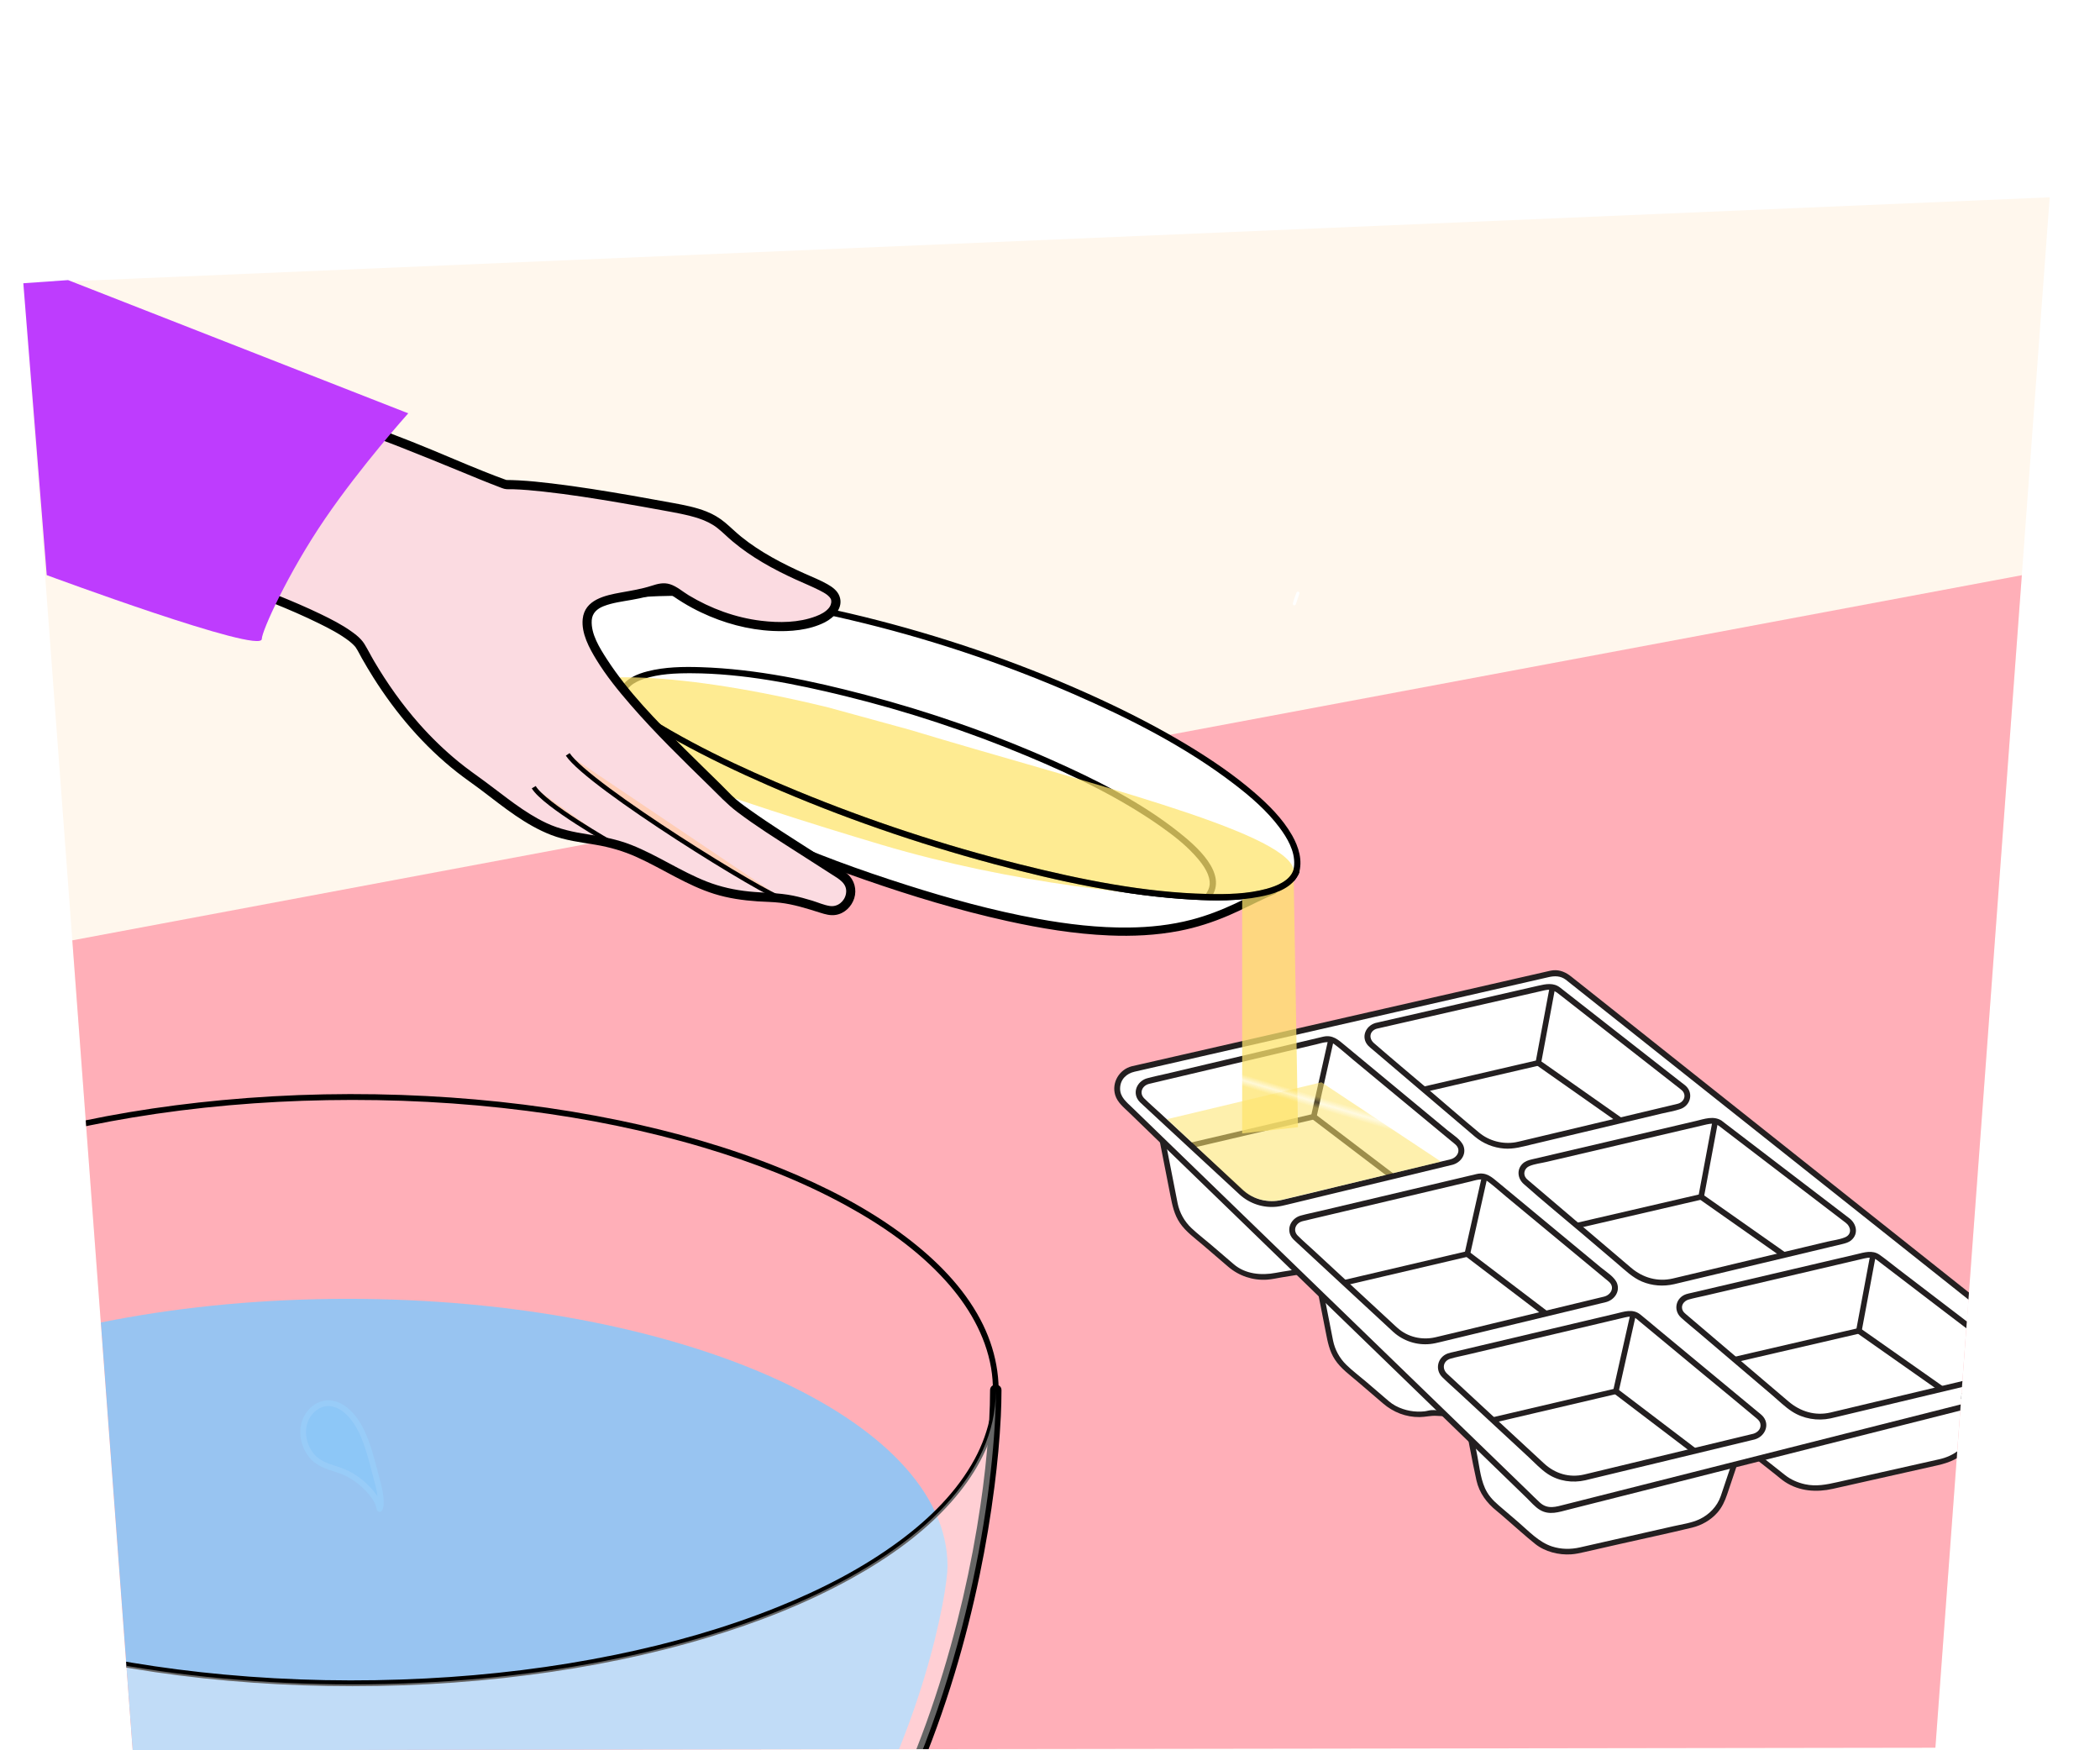 <?xml version="1.0" encoding="UTF-8"?>
<svg id="Basis" xmlns="http://www.w3.org/2000/svg" xmlns:xlink="http://www.w3.org/1999/xlink" viewBox="0 0 720 600">
  <defs>
    <style>
      .cls-1 {
        fill: none;
      }

      .cls-2 {
        fill: #be3cfe;
      }

      .cls-3 {
        fill: #fde46d;
      }

      .cls-4 {
        fill: #fbdbe1;
      }

      .cls-5 {
        fill: #231f20;
      }

      .cls-6 {
        fill: url(#Nieuwe_patroonstaal_5);
        opacity: .75;
      }

      .cls-7 {
        fill: #98c4f2;
        stroke-width: 1.05px;
      }

      .cls-7, .cls-8 {
        stroke: #fff;
        stroke-linecap: round;
        stroke-linejoin: round;
      }

      .cls-9 {
        fill: #fff7ed;
      }

      .cls-10 {
        fill: #ffceb6;
        stroke: #000;
        stroke-miterlimit: 10;
        stroke-width: 1.57px;
      }

      .cls-11 {
        fill: #fff;
      }

      .cls-12, .cls-8 {
        fill: #8dc7f7;
      }

      .cls-13 {
        opacity: .9;
      }

      .cls-14 {
        opacity: .4;
      }

      .cls-8 {
        stroke-width: 1.96px;
      }

      .cls-15 {
        clip-path: url(#clippath);
      }

      .cls-16 {
        fill: #ffafb8;
      }
    </style>
    <clipPath id="clippath">
      <path id="Path_2271-2" data-name="Path 2271" class="cls-9" d="M8,97.1l37.49,502.9,618.07-.88,39.19-531.48L8,97.1Z"/>
    </clipPath>
    <pattern id="Nieuwe_patroonstaal_5" data-name="Nieuwe patroonstaal 5" x="0" y="0" width="187.62" height="187.62" patternTransform="translate(5026.52 13715.8) rotate(16.55) scale(1.88 1.97)" patternUnits="userSpaceOnUse" viewBox="0 0 187.62 187.62">
      <g>
        <rect class="cls-1" x="0" y="0" width="187.62" height="187.62"/>
        <rect class="cls-3" x="0" y="0" width="187.62" height="187.62"/>
      </g>
    </pattern>
  </defs>
  <g>
    <path id="Path_2271" data-name="Path 2271" class="cls-9" d="M8,97.1l37.49,502.9,618.07-.88,39.19-531.48L8,97.1Z"/>
    <g class="cls-15">
      <polygon class="cls-16" points="776.13 647.96 -22.02 647.96 -22.02 331.12 776.13 181.65 776.13 647.96"/>
      <g>
        <path class="cls-8" d="M130.14,517.27c.98-1.38.07-6.28-.4-8.05-.5-1.89-1-3.79-1.5-5.68-1.32-5-2.68-10.08-5.05-14.37-2.37-4.29-5.96-7.76-10.01-8.13-4.05-.37-8.4,3.09-9.13,8.29-.6,4.29,1.35,8.74,4.19,11.06,2.76,2.26,6.12,2.77,9.24,4.02,3.58,1.43,6.91,3.89,9.69,7.16,1.33,1.57,2.59,3.43,2.98,5.71Z"/>
        <g class="cls-13">
          <path class="cls-12" d="M324.87,536.91c0-50.63-92.06-91.67-205.62-91.67s-205.62,41.04-205.62,91.67c0,6.31,38.59,204.27,208.14,199.83,169.56-4.44,203.1-182.48,203.1-199.83Z"/>
        </g>
        <path d="M-100.86,476.55c.03,11.4,4.26,22.25,10.81,31.46,7.92,11.15,18.7,20.05,30.14,27.4,14.28,9.18,29.95,16.15,45.94,21.76,19.02,6.67,38.71,11.4,58.58,14.71,22.33,3.73,44.95,5.67,67.58,6.07,23.16.41,46.37-.79,69.34-3.78,20.66-2.69,41.17-6.79,61.13-12.81,17.04-5.14,33.78-11.65,49.36-20.3,12.51-6.95,24.53-15.39,34.09-26.14,7.67-8.63,13.78-19,15.67-30.52,1.81-11.03-.42-22.17-5.62-32.01-6.03-11.39-15.44-20.71-25.64-28.42-12.92-9.78-27.51-17.24-42.47-23.33-18-7.33-36.8-12.65-55.82-16.59-21.7-4.49-43.77-7.16-65.89-8.32-23.39-1.23-46.9-.79-70.22,1.4-21.31,2-42.52,5.44-63.26,10.73-17.97,4.58-35.66,10.55-52.4,18.56-13.73,6.57-27,14.58-38.24,24.92-8.88,8.17-16.59,18.07-20.47,29.61-1.69,5.02-2.57,10.3-2.59,15.59,0,1.29,2,1.29,2,0,.02-11.19,4.27-21.73,10.73-30.73,7.87-10.96,18.64-19.68,29.95-26.87,14.24-9.05,29.81-15.93,45.73-21.44,18.77-6.51,38.18-11.14,57.77-14.4,22.09-3.67,44.46-5.57,66.85-5.96,22.88-.4,45.81.76,68.51,3.67,20.46,2.62,40.77,6.68,60.55,12.58,16.9,5.04,33.49,11.42,48.96,19.92,12.47,6.85,24.42,15.13,34,25.73,7.62,8.43,13.65,18.56,15.59,29.88,1.83,10.72-.45,21.64-5.58,31.16-6.05,11.23-15.44,20.42-25.59,27.98-12.88,9.58-27.36,16.95-42.22,22.92-17.85,7.17-36.47,12.4-55.3,16.26-21.41,4.4-43.17,7.01-64.99,8.14-23.11,1.2-46.32.78-69.36-1.35-21.1-1.95-42.09-5.34-62.63-10.53-17.84-4.51-35.44-10.36-52.08-18.27-13.59-6.45-26.77-14.3-37.94-24.45-8.8-8-16.54-17.68-20.4-29.07-1.65-4.89-2.54-10-2.55-15.16,0-1.29-2-1.29-2,0Z"/>
        <path d="M-101.82,476.55c0,6.86.42,13.71,1.04,20.54.84,9.33,2.08,18.62,3.63,27.86,1.82,10.85,4.09,21.62,6.81,32.27,3.02,11.85,6.59,23.56,10.75,35.06,4.46,12.29,9.59,24.36,15.49,36.03,6.05,11.96,12.92,23.51,20.72,34.41,8,11.18,16.94,21.71,26.89,31.2,10.26,9.78,21.58,18.48,33.76,25.74,12.93,7.7,26.83,13.76,41.24,18.1,15.98,4.81,32.58,7.47,49.24,8.37,17.65.95,35.44.02,52.85-3.05,15.47-2.73,30.58-7.29,44.93-13.69,13.15-5.87,25.56-13.33,36.96-22.12,11.02-8.5,21.08-18.17,30.11-28.74,8.87-10.39,16.78-21.59,23.77-33.32,6.79-11.39,12.72-23.28,17.9-35.48,4.98-11.73,9.3-23.72,13-35.91,3.38-11.15,6.24-22.46,8.61-33.87,2.09-10.05,3.78-20.18,5.08-30.36,1.02-8,1.79-16.04,2.18-24.09.14-2.97.23-5.95.23-8.93,0-2.52-3.92-2.53-3.92,0,0,6.78-.42,13.56-1.02,20.32-.38,4.3-.86,8.59-1.41,12.86-.07.55-.14,1.1-.22,1.65-.02.17-.04.33-.07.5,0-.07.05-.4,0-.02-.05.34-.09.67-.14,1.01-.17,1.2-.34,2.39-.51,3.59-.36,2.42-.74,4.84-1.14,7.25-1.8,10.77-4.05,21.46-6.74,32.05-2.98,11.77-6.51,23.4-10.62,34.83-4.37,12.12-9.31,23.78-15.11,35.31-5.99,11.89-12.79,23.39-20.51,34.24-7.8,10.99-16.59,21.31-26.34,30.66-10.03,9.61-21.07,18.13-33,25.27-12.67,7.58-26.24,13.55-40.37,17.82-15.74,4.76-32.05,7.43-48.46,8.31-17.39.94-34.95.09-52.1-2.96-15.19-2.71-30.11-7.13-44.18-13.46-12.96-5.83-25.24-13.2-36.47-21.91-10.85-8.42-20.74-18.04-29.63-28.5-8.65-10.17-16.32-21.16-23.15-32.67-6.7-11.3-12.56-23.09-17.69-35.18-4.8-11.32-9.05-23.28-12.64-35.18-3.34-11.08-6.18-22.31-8.52-33.64-1.07-5.15-2.03-10.32-2.89-15.51-.4-2.41-.78-4.82-1.13-7.23-.17-1.19-.34-2.38-.51-3.58-.02-.12-.13-.94-.07-.48-.04-.28-.07-.56-.11-.83-.08-.6-.16-1.21-.23-1.81-1-7.93-1.76-15.9-2.14-23.89-.14-2.93-.22-5.87-.22-8.8,0-2.52-3.92-2.53-3.92,0h0Z"/>
        <g class="cls-14">
          <path class="cls-11" d="M341.42,476.93c0,55.5-31.87,267.96-220.64,267.96s-220.64-212.46-220.64-267.96c0,55.5,98.78,100.48,220.64,100.48s220.64-44.99,220.64-100.48Z"/>
        </g>
      </g>
      <g>
        <path class="cls-11" d="M697.02,463.39l-159.44-126.58c-1.62-1.3-3.75-1.78-5.77-1.29l-140.61,32.08c-5.15,1.24-6.9,7.67-3.1,11.35l139.45,135.12c1.67,1.62,4.05,2.26,6.3,1.69l160.6-40.61c5.39-1.35,6.91-8.28,2.57-11.76Z"/>
        <g>
          <path class="cls-11" d="M529.99,510.18l-27.29-25.55,4.36,22.22c.81,4.13,3.24,7.84,6.84,10.45l13.15,11.28c4.13,2.99,9.57,4.03,14.67,2.8l38.2-8.66c5.22-1.26,9.35-4.89,10.94-9.59l5.39-16-66.27,13.04Z"/>
          <path class="cls-5" d="M530.66,509.51c-7.97-7.46-15.94-14.92-23.91-22.38-1.13-1.06-2.25-2.11-3.38-3.17-.72-.68-1.78,0-1.6.93,1.48,7.53,2.77,15.11,4.44,22.6.96,4.3,3.55,7.75,6.94,10.46,1.18.94,2.3,1.96,3.45,2.95,3.25,2.79,6.42,5.71,9.77,8.38,3.36,2.68,8.07,3.83,12.3,3.55,1.54-.1,3.04-.44,4.54-.78,4.04-.92,8.08-1.83,12.11-2.75,8.26-1.87,16.56-3.63,24.8-5.62,3.3-.8,6.41-2.56,8.66-5.11,1.63-1.85,2.6-3.98,3.38-6.28,1.54-4.56,3.07-9.13,4.61-13.69.13-.4.27-.79.4-1.19.25-.74-.51-1.31-1.17-1.17-7.47,1.47-14.94,2.94-22.41,4.41-11.9,2.34-23.8,4.68-35.7,7.03-2.72.54-5.44,1.07-8.16,1.61-1.2.24-.69,2.08.51,1.84,7.47-1.47,14.94-2.94,22.41-4.41,11.9-2.34,23.8-4.68,35.7-7.03,2.72-.54,5.44-1.07,8.16-1.61l-1.17-1.17c-1.31,3.88-2.61,7.76-3.92,11.64-.49,1.45-.96,2.9-1.46,4.34-1.24,3.56-3.98,6.37-7.38,7.95-2.73,1.26-5.96,1.69-8.86,2.35-4.94,1.12-9.89,2.24-14.83,3.36-4.64,1.05-9.28,2.1-13.92,3.15-1.08.25-2.17.49-3.25.74-3.2.73-6.44.7-9.58-.31-4.55-1.47-8.01-5.28-11.55-8.32-1.72-1.48-3.45-2.96-5.17-4.43-2.08-1.78-4.14-3.43-5.56-5.84-2.15-3.63-2.54-8.33-3.34-12.41-.9-4.61-1.81-9.22-2.71-13.83-.06-.3-.12-.6-.18-.9l-1.6.93c7.97,7.46,15.94,14.92,23.91,22.38,1.13,1.06,2.25,2.11,3.38,3.17.9.84,2.25-.51,1.35-1.35Z"/>
        </g>
        <g>
          <path class="cls-11" d="M398.49,390.69l4.32,22.03c.81,4.13,3.24,7.84,6.84,10.45l13.15,11.28c4.13,2.99,9.57,4.03,14.67,2.8l11.19-1.81c5.22-1.26-16.06-9.06-14.48-13.76l-4.32-4.51-13.38-12.18-5.93-3.79-12.07-10.51Z"/>
          <path class="cls-5" d="M397.57,390.94c1.23,6.27,2.46,12.54,3.69,18.81.66,3.38,1.31,6.63,3.32,9.56,2.04,2.97,5.14,5.17,7.87,7.51l8.64,7.41c3.69,3.17,8.46,4.77,13.34,4.44,1.68-.11,3.34-.51,5-.78,1.93-.31,3.87-.63,5.8-.94,1.28-.21,5.93-.21,5.12-2.65-.35-1.06-1.57-1.8-2.43-2.39-1.44-.99-2.96-1.86-4.46-2.76-1.67-1-3.33-2.01-4.92-3.14-1.14-.82-2.53-1.77-3.23-3.03-.24-.43-.32-.7-.21-1.04s-.01-.69-.25-.93c-1.74-1.82-3.43-3.7-5.29-5.39l-9.15-8.33c-1.03-.94-2.04-1.91-3.09-2.82-.9-.78-2.01-1.35-3.01-1.99-.87-.56-1.74-1.11-2.6-1.67-.2-.13-.41-.26-.61-.39-.12-.08.28.24,0,0-1.1-.94-2.19-1.9-3.28-2.85-2.89-2.51-5.78-5.03-8.66-7.54-.92-.8-2.28.54-1.35,1.35,2.48,2.16,4.95,4.31,7.43,6.47,2.06,1.79,4.02,3.67,6.32,5.14,1.47.94,3.03,1.82,4.45,2.84-.45-.32.31.31.42.41.53.48,1.06.96,1.59,1.45,3.13,2.85,6.26,5.7,9.4,8.56,2.14,1.95,4.1,4.05,6.1,6.14l-.25-.93c-.83,2.76,2.73,5.11,4.59,6.41,2.92,2.04,6.1,3.67,9.04,5.67.45.31.9.62,1.3,1,.38.35.37.66.42.02,0-.11.12-.1.11-.1-.08-.02-.27.08-.37.1-.48.11-.98.16-1.46.24-3.18.51-6.39.95-9.55,1.54-4.91.93-10.38.44-14.33-2.95-2.59-2.22-5.19-4.45-7.78-6.67-2.22-1.9-4.61-3.71-6.73-5.72-2.43-2.3-4.07-5.23-4.75-8.5-.13-.61-.24-1.23-.36-1.84-1.32-6.73-2.64-13.46-3.96-20.19-.24-1.2-2.08-.69-1.84.51Z"/>
        </g>
        <g>
          <path class="cls-11" d="M618.47,491.11l-9.27,1.29c1.01,4.04-12.94,2.43-9.15,4.98l12.14,9.59c4.35,2.92,9.94,3.91,15.09,2.68l38.56-8.66c5.26-1.26,9.31-4.83,10.72-9.45l5.88-19.39v4.77l-10.23,1.68-53.74,12.51Z"/>
          <path class="cls-5" d="M618.22,490.19c-3.09.43-6.18.86-9.27,1.29-.53.07-.76.72-.67,1.17.38,1.78-7.57,2.04-8.84,2.66-.55.27-1.01.69-1,1.35s.71,1.22.96,1.42c1.2.93,2.38,1.88,3.56,2.82,1.91,1.51,3.83,3.03,5.74,4.54,1.1.87,2.17,1.83,3.34,2.59,4.94,3.22,10.8,3.6,16.4,2.34,8.19-1.84,16.38-3.68,24.57-5.52,3.76-.84,7.51-1.69,11.27-2.53,4.09-.92,7.94-2.46,10.66-5.83,2.43-3.02,3.22-7.02,4.32-10.66,1.28-4.21,2.55-8.41,3.83-12.62l.24-.81-1.87-.25v4.77l.7-.92c-3.49.57-7.05.99-10.51,1.74-3.22.7-6.42,1.49-9.62,2.24-11.57,2.69-23.14,5.38-34.71,8.08-3.05.71-6.09,1.42-9.14,2.13-1.2.28-.69,2.12.51,1.84,7.99-1.86,15.98-3.72,23.96-5.58,9.66-2.25,19.32-4.5,28.98-6.74,3.62-.84,7.36-1.26,11.03-1.86.41-.07.7-.53.7-.92v-4.77c0-1.09-1.56-1.28-1.87-.25-1.96,6.46-3.85,12.94-5.88,19.37-1.54,4.89-5.85,7.87-10.69,8.95-3.03.68-6.05,1.36-9.08,2.04-8.63,1.94-17.25,3.87-25.88,5.81-3.71.83-7.29,1.57-11.12.72-2.49-.55-4.86-1.58-6.85-3.16l-4.93-3.9c-1.7-1.35-3.41-2.69-5.11-4.04-.4-.32-.8-.63-1.2-.95-.12-.09-.28-.29-.42-.32-.35-.08.1-.09-.03.04.15-.16-.13.67-.16.6-.02-.04.03,0,.02,0,.14.07,1.52-.37,1.87-.43.96-.15,1.92-.27,2.87-.43,1.57-.26,3.59-.58,4.69-1.86.54-.63.67-1.4.5-2.2l-.67,1.17c3.09-.43,6.18-.86,9.27-1.29,1.21-.17.7-2.01-.51-1.84Z"/>
        </g>
        <g>
          <path class="cls-11" d="M451.8,437.76l4.32,22.03c.81,4.13,3.24,7.84,6.84,10.45l13.15,11.28c4.13,2.99,9.57,4.03,14.67,2.8l10.4.51c5.22-1.26-15.27-11.37-13.68-16.08l-4.32-4.51-13.38-12.18-5.93-3.79-12.07-10.51Z"/>
          <path class="cls-5" d="M450.88,438.01c1.22,6.21,2.44,12.42,3.66,18.63.65,3.31,1.24,6.52,3.14,9.42,2,3.06,5.08,5.25,7.83,7.61,2.89,2.48,5.78,4.96,8.67,7.43,3.53,3.03,7.85,4.73,12.55,4.68,1.93-.02,3.72-.52,5.65-.43l5.9.29c1.03.05,2.37.35,3.38.05,1.08-.33,1.58-1.32,1.17-2.37-.43-1.1-1.53-1.98-2.4-2.73-1.39-1.19-2.87-2.29-4.33-3.41-1.56-1.2-3.12-2.4-4.58-3.71-1.07-.97-2.36-2.08-2.96-3.43-.18-.41-.24-.7-.14-1.03s-.01-.69-.25-.93c-1.74-1.82-3.43-3.7-5.29-5.39l-9.15-8.33c-1.03-.94-2.04-1.91-3.09-2.82-.9-.78-2.01-1.35-3.01-1.99-.87-.56-1.74-1.11-2.6-1.67-.2-.13-.41-.26-.61-.39-.12-.08.28.24,0,0-1.1-.94-2.19-1.9-3.28-2.85-2.89-2.51-5.78-5.03-8.66-7.54-.92-.8-2.28.54-1.35,1.35,2.48,2.16,4.95,4.31,7.43,6.47,2.06,1.79,4.02,3.67,6.32,5.14,1.47.94,3.03,1.82,4.45,2.84-.45-.32.31.31.42.41.53.48,1.06.96,1.59,1.45,3.13,2.85,6.26,5.7,9.4,8.56,2.14,1.95,4.1,4.05,6.1,6.14l-.25-.93c-.8,2.67,2.34,5.25,4.08,6.76,2.75,2.39,5.8,4.42,8.55,6.8.48.41.96.84,1.38,1.32.14.17.25.29.36.46.18.29.1.23.13.22-.07.03.11-.29.08-.21.02-.07-.18.03,0,.03-.43,0-.87-.04-1.3-.06-1.82-.09-3.65-.18-5.47-.27-1.18-.06-2.43-.25-3.61-.18-.81.05-1.62.33-2.43.42s-1.63.11-2.45.08c-1.67-.05-3.32-.36-4.9-.89-1.77-.59-3.44-1.47-4.86-2.69l-7.8-6.69c-2.24-1.92-4.73-3.76-6.83-5.84-2.28-2.26-3.82-5.09-4.47-8.23-.14-.66-.26-1.32-.39-1.98-1.31-6.68-2.62-13.36-3.93-20.04-.24-1.2-2.08-.69-1.84.51Z"/>
        </g>
        <g>
          <polyline class="cls-11" points="532.23 338.61 527.41 364.35 484.89 374.21"/>
          <path class="cls-5" d="M531.31,338.36c-1.4,7.5-2.81,15.01-4.21,22.51-.2,1.08-.4,2.15-.6,3.23l.67-.67c-4.77,1.11-9.54,2.21-14.32,3.32l-22.96,5.32c-1.75.41-3.5.81-5.25,1.22-1.2.28-.69,2.12.51,1.84,4.77-1.11,9.54-2.21,14.32-3.32,7.65-1.77,15.31-3.55,22.96-5.32,1.75-.41,3.5-.81,5.25-1.22.3-.07.61-.36.67-.67,1.4-7.5,2.81-15.01,4.21-22.51.2-1.08.4-2.15.6-3.23.22-1.2-1.61-1.72-1.84-.51h0Z"/>
        </g>
        <path class="cls-5" d="M526.91,365.21c8.29,5.82,16.57,11.65,24.86,17.47,1.17.82,2.35,1.65,3.52,2.47,1.06.74,2.06-.99,1.01-1.73-8.29-5.82-16.57-11.65-24.86-17.47-1.17-.82-2.35-1.65-3.52-2.47-1.06-.74-2.06.99-1.01,1.73h0Z"/>
        <g>
          <polyline class="cls-11" points="588.06 384.54 583.24 410.28 540.72 420.13"/>
          <path class="cls-5" d="M587.14,384.28c-1.4,7.5-2.81,15.01-4.21,22.51-.2,1.08-.4,2.15-.6,3.23l.67-.67c-4.77,1.11-9.54,2.21-14.32,3.32l-22.96,5.32c-1.75.41-3.5.81-5.25,1.22-1.2.28-.69,2.12.51,1.84,4.77-1.11,9.54-2.21,14.32-3.32,7.65-1.77,15.31-3.55,22.96-5.32,1.75-.41,3.5-.81,5.25-1.22.3-.07.61-.36.67-.67,1.4-7.5,2.81-15.01,4.21-22.51.2-1.08.4-2.15.6-3.23.22-1.2-1.61-1.72-1.84-.51h0Z"/>
        </g>
        <path class="cls-5" d="M582.74,411.14c8.29,5.82,16.57,11.65,24.86,17.47,1.17.82,2.35,1.65,3.52,2.47,1.06.74,2.06-.99,1.01-1.73-8.29-5.82-16.57-11.65-24.86-17.47-1.17-.82-2.35-1.65-3.52-2.47-1.06-.74-2.06.99-1.01,1.73h0Z"/>
        <g>
          <polyline class="cls-11" points="642.14 430.47 637.33 456.21 594.8 466.07"/>
          <path class="cls-5" d="M641.22,430.22c-1.4,7.5-2.81,15.01-4.21,22.51-.2,1.08-.4,2.15-.6,3.23l.67-.67c-4.77,1.11-9.54,2.21-14.32,3.32-7.65,1.77-15.31,3.55-22.96,5.32-1.75.41-3.5.81-5.25,1.22-1.2.28-.69,2.12.51,1.84,4.77-1.11,9.54-2.21,14.32-3.32,7.65-1.77,15.31-3.55,22.96-5.32,1.75-.41,3.5-.81,5.25-1.22.3-.07.61-.36.67-.67,1.4-7.5,2.81-15.01,4.21-22.51.2-1.08.4-2.15.6-3.23.22-1.2-1.61-1.72-1.84-.51h0Z"/>
        </g>
        <path class="cls-5" d="M636.82,457.07c8.29,5.82,16.57,11.65,24.86,17.47,1.17.82,2.35,1.65,3.52,2.47,1.06.74,2.06-.99,1.01-1.73-8.29-5.82-16.57-11.65-24.86-17.47-1.17-.82-2.35-1.65-3.52-2.47-1.06-.74-2.06.99-1.01,1.73h0Z"/>
        <g>
          <polyline class="cls-11" points="456.32 356.56 450.42 382.79 408.28 392.66"/>
          <path class="cls-5" d="M455.4,356.31c-1.72,7.64-3.43,15.28-5.15,22.92-.25,1.1-.5,2.21-.74,3.31l.67-.67c-4.75,1.11-9.5,2.23-14.25,3.34-7.54,1.77-15.08,3.53-22.62,5.3-1.76.41-3.51.82-5.27,1.23-1.2.28-.69,2.12.51,1.84,4.75-1.11,9.5-2.23,14.25-3.34,7.54-1.77,15.08-3.53,22.62-5.3,1.76-.41,3.51-.82,5.27-1.23.31-.07.6-.36.67-.67,1.72-7.64,3.43-15.28,5.15-22.92.25-1.1.5-2.21.74-3.31.27-1.2-1.57-1.71-1.84-.51h0Z"/>
        </g>
        <path class="cls-5" d="M449.92,383.65c7.84,5.96,15.69,11.92,23.53,17.89,1.13.86,2.25,1.71,3.38,2.57,1.02.78,2.02-.96,1.01-1.73-7.84-5.96-15.69-11.92-23.53-17.89-1.13-.86-2.25-1.71-3.38-2.57-1.02-.78-2.02.96-1.01,1.73h0Z"/>
        <g>
          <polyline class="cls-11" points="508.97 403.64 503.07 429.86 460.93 439.73"/>
          <path class="cls-5" d="M508.05,403.38c-1.72,7.64-3.43,15.28-5.15,22.92-.25,1.1-.5,2.21-.74,3.31l.67-.67c-4.75,1.11-9.5,2.23-14.25,3.34-7.54,1.77-15.08,3.53-22.62,5.3-1.76.41-3.51.82-5.27,1.23-1.2.28-.69,2.12.51,1.84,4.75-1.11,9.5-2.23,14.25-3.34,7.54-1.77,15.08-3.53,22.62-5.3,1.76-.41,3.51-.82,5.27-1.23.31-.07.6-.36.67-.67,1.72-7.64,3.43-15.28,5.15-22.92.25-1.1.5-2.21.74-3.31.27-1.2-1.57-1.71-1.84-.51h0Z"/>
        </g>
        <path class="cls-5" d="M502.57,430.72c7.84,5.96,15.69,11.92,23.53,17.89,1.13.86,2.25,1.71,3.38,2.57,1.02.78,2.02-.96,1.01-1.73-7.84-5.96-15.69-11.92-23.53-17.89-1.13-.86-2.25-1.71-3.38-2.57-1.02-.78-2.02.96-1.01,1.73h0Z"/>
        <g>
          <polyline class="cls-11" points="559.9 450.71 554.01 476.93 511.87 486.8"/>
          <path class="cls-5" d="M558.98,450.45c-1.72,7.64-3.43,15.28-5.15,22.92-.25,1.1-.5,2.21-.74,3.31l.67-.67c-4.75,1.11-9.5,2.23-14.25,3.34-7.54,1.77-15.08,3.53-22.62,5.3-1.76.41-3.51.82-5.27,1.23-1.2.28-.69,2.12.51,1.84,4.75-1.11,9.5-2.23,14.25-3.34,7.54-1.77,15.08-3.53,22.62-5.3,1.76-.41,3.51-.82,5.27-1.23.31-.07.6-.36.67-.67,1.72-7.64,3.43-15.28,5.15-22.92.25-1.1.5-2.21.74-3.31.27-1.2-1.57-1.71-1.84-.51h0Z"/>
        </g>
        <path class="cls-5" d="M553.5,477.79c7.84,5.96,15.69,11.92,23.53,17.89,1.13.86,2.25,1.71,3.38,2.57,1.02.78,2.02-.96,1.01-1.73-7.84-5.96-15.69-11.92-23.53-17.89-1.13-.86-2.25-1.71-3.38-2.57-1.02-.78-2.02.96-1.01,1.73h0Z"/>
        <g>
          <path class="cls-11" d="M699.98,464.14l-162.48-129.05c-1.65-1.32-3.82-1.81-5.88-1.31l-143.33,32.73c-5.25,1.26-7.04,7.82-3.16,11.57l142.13,137.71c1.7,1.65,4.13,2.3,6.42,1.73l163.68-41.39c5.49-1.37,7.04-8.44,2.62-11.98ZM589.81,385.05l43.82,33.48c2.87,2.01,2.06,5.95-1.39,6.77l-58.58,13.97c-5.04,1.2-10.54-.08-14.39-3.35l-36.25-30.83c-2.47-2.1-1.56-5.66,1.64-6.49l61.04-14.28c1.4-.36,2.94-.09,4.11.73ZM471.83,351.67l58.04-13.28c1.4-.36,2.94-.09,4.11.73l42.82,33.48c2.87,2.01,2.06,5.95-1.39,6.77l-54.58,12.97c-5.04,1.2-10.54-.08-14.39-3.36l-36.25-30.83c-2.47-2.1-1.56-5.66,1.64-6.49ZM425.74,408.83l-34.13-31.6c-2.32-2.15-1.28-5.78,1.91-6.61l60.5-14.3c1.39-.36,2.88-.08,4,.76l41.44,34.33c2.73,2.07,1.75,6.07-1.67,6.9l-58.08,14c-5,1.21-10.33-.12-13.96-3.48ZM478.39,455.91l-34.13-31.6c-2.32-2.15-1.28-5.78,1.91-6.61l60.5-14.3c1.39-.36,2.88-.08,3.99.76l41.44,34.33c2.73,2.07,1.75,6.07-1.67,6.9l-58.08,14c-5,1.21-10.33-.12-13.96-3.48ZM601.36,492.46l-58.08,14c-5,1.21-10.33-.12-13.96-3.48l-34.13-31.6c-2.32-2.15-1.28-5.78,1.91-6.61l60.5-14.3c1.39-.36,2.88-.08,3.99.76l41.44,34.33c2.73,2.07,1.75,6.07-1.67,6.9ZM686.31,471.24l-58.58,13.97c-5.04,1.2-10.54-.08-14.39-3.35l-36.25-30.83c-2.47-2.1-1.56-5.66,1.64-6.49l61.04-14.28c1.4-.36,2.94-.09,4.11.73l43.82,33.48c2.87,2.01,2.06,5.95-1.39,6.77Z"/>
          <g>
            <path class="cls-5" d="M700.69,463.43c-1.19-.95-2.39-1.9-3.58-2.84-3.26-2.59-6.53-5.18-9.79-7.78-4.89-3.88-9.78-7.77-14.67-11.65-6.11-4.85-12.21-9.7-18.32-14.55-6.82-5.42-13.64-10.84-20.46-16.25-7.12-5.66-14.24-11.31-21.36-16.97-7.01-5.57-14.01-11.13-21.02-16.7-6.39-5.07-12.77-10.15-19.16-15.22l-16.07-12.77c-3.9-3.1-7.8-6.19-11.7-9.29-1.96-1.56-3.92-3.12-5.89-4.67-1.76-1.39-3.76-2.33-6.08-2.13-.88.08-1.75.31-2.62.51-3.73.85-7.45,1.7-11.18,2.55-6.52,1.49-13.04,2.98-19.55,4.47-8.23,1.88-16.45,3.76-24.68,5.63-8.88,2.03-17.76,4.06-26.64,6.08-8.36,1.91-16.71,3.82-25.07,5.72-6.78,1.55-13.56,3.1-20.33,4.64-4.12.94-8.24,1.88-12.35,2.82-.7.16-1.41.31-2.11.48-4.31,1.09-7.02,5.63-5.69,9.94.77,2.47,2.9,4.16,4.7,5.89,2.89,2.8,5.78,5.61,8.68,8.41,4.47,4.33,8.94,8.66,13.41,12.99,5.63,5.45,11.26,10.91,16.89,16.36,6.29,6.1,12.58,12.19,18.87,18.29,6.53,6.33,13.06,12.66,19.59,18.99,6.35,6.16,12.71,12.31,19.06,18.47,5.67,5.5,11.34,10.99,17.01,16.49,4.59,4.45,9.18,8.9,13.77,13.35,3.02,2.93,6.05,5.86,9.07,8.79,1.41,1.37,2.84,3.09,4.54,4.11,3.23,1.95,6.55.73,9.84-.1,4.37-1.1,8.73-2.21,13.1-3.31,6.66-1.68,13.32-3.37,19.98-5.05,8.17-2.07,16.33-4.13,24.5-6.2,8.77-2.22,17.54-4.44,26.32-6.65,8.59-2.17,17.18-4.34,25.76-6.51,7.61-1.92,15.22-3.85,22.83-5.77,5.73-1.45,11.47-2.9,17.2-4.35,3.07-.78,6.15-1.55,9.22-2.33,1.16-.29,2.3-.6,3.31-1.28,4.34-2.9,4.63-9.27.65-12.6-.98-.82-2.4.59-1.41,1.41,3.73,3.12,2.54,9.04-2.22,10.32-.58.16-1.17.3-1.75.44l-10.61,2.68c-6.02,1.52-12.04,3.04-18.06,4.57-7.7,1.95-15.4,3.89-23.1,5.84-8.58,2.17-17.16,4.34-25.74,6.51-8.66,2.19-17.32,4.38-25.98,6.57l-23.8,6.02c-6.41,1.62-12.82,3.24-19.22,4.86-4.08,1.03-8.16,2.06-12.24,3.09-3.03.77-5.91,1.8-8.63-.71-1.36-1.25-2.66-2.58-3.99-3.86-3.22-3.12-6.45-6.25-9.67-9.37-4.68-4.54-9.37-9.08-14.05-13.62l-17.14-16.6c-6.31-6.11-12.61-12.22-18.92-18.33-6.47-6.27-12.94-12.54-19.41-18.8-6.2-6-12.39-12.01-18.59-18.01-5.49-5.32-10.99-10.64-16.48-15.97-4.36-4.22-8.71-8.44-13.07-12.66-2.78-2.7-5.57-5.4-8.35-8.09-1.96-1.9-4.31-3.68-4.21-6.72s2.21-4.99,4.93-5.62c1.02-.24,2.04-.47,3.06-.7,4.55-1.04,9.1-2.08,13.66-3.12,7.01-1.6,14.03-3.2,21.04-4.8,8.41-1.92,16.82-3.84,25.23-5.76,8.74-2,17.49-3.99,26.23-5.99,8.05-1.84,16.09-3.67,24.14-5.51,6.19-1.41,12.37-2.82,18.56-4.24,3.37-.77,6.74-1.54,10.1-2.31,2.03-.46,4.01-.47,5.81.85.32.23.62.49.92.73,2.26,1.8,4.53,3.6,6.79,5.39,4.08,3.24,8.15,6.48,12.23,9.71l16.39,13.02c6.42,5.1,12.84,10.2,19.26,15.3,6.95,5.52,13.9,11.04,20.85,16.56,7.05,5.6,14.09,11.19,21.14,16.79,6.71,5.33,13.43,10.66,20.14,16,5.95,4.73,11.9,9.45,17.85,14.18,4.76,3.78,9.51,7.56,14.27,11.33,3.13,2.49,6.27,4.98,9.4,7.46,1.08.86,2.16,1.72,3.24,2.58,1,.79,2.42-.61,1.41-1.41Z"/>
            <path class="cls-5" d="M589.3,385.91c5.69,4.35,11.39,8.7,17.08,13.05,8.05,6.15,16.09,12.3,24.14,18.45.79.6,1.58,1.2,2.37,1.81,1.77,1.38,2.09,3.93-.31,4.93-1.9.8-4.2,1.04-6.19,1.52-10.19,2.43-20.39,4.86-30.58,7.29-7.42,1.77-14.83,3.57-22.26,5.31-5.22,1.22-10.29-.25-14.31-3.67-2.82-2.4-5.63-4.79-8.45-7.19-8.01-6.81-16.02-13.63-24.03-20.44-.91-.78-1.83-1.55-2.74-2.33-.26-.23-.55-.45-.77-.72-1.23-1.48-.56-3.49,1.16-4.2,1.82-.75,3.98-.98,5.89-1.43,10.11-2.37,20.22-4.73,30.33-7.1l24.49-5.73c1.46-.34,2.79-.44,4.17.44,1.09.7,2.09-1.03,1.01-1.73-2.8-1.79-5.95-.58-8.9.11-4.4,1.03-8.79,2.06-13.19,3.09-11.07,2.59-22.15,5.18-33.22,7.77-3.24.76-6.47,1.51-9.71,2.27-1.23.29-2.41.64-3.34,1.59-2.01,2.04-1.57,5.06.47,6.87,6.6,5.87,13.47,11.46,20.2,17.18,3.98,3.39,7.97,6.78,11.95,10.17,2.63,2.23,5.18,4.75,8.39,6.1,3.49,1.47,7.34,1.74,11.02.9.78-.18,1.55-.37,2.32-.55,3.97-.95,7.94-1.89,11.91-2.84,11.11-2.65,22.23-5.3,33.34-7.95,3.34-.8,6.67-1.59,10.01-2.39,1.17-.28,2.31-.58,3.25-1.41,2.48-2.2,1.69-5.59-.71-7.43-6.28-4.79-12.54-9.58-18.82-14.38-7.86-6-15.72-12.01-23.57-18.01-.47-.36-.94-.72-1.4-1.07-1.02-.78-2.02.96-1.01,1.73Z"/>
            <path class="cls-5" d="M472.09,352.63c6.29-1.44,12.59-2.88,18.88-4.32,10.27-2.35,20.54-4.7,30.81-7.05,2.65-.61,5.3-1.23,7.95-1.82,2.58-.58,3.84.62,5.66,2.04,7.51,5.87,15.01,11.74,22.52,17.61,6.01,4.7,12.04,9.38,18.04,14.1.53.42,1.06.82,1.35,1.45.73,1.58-.3,3.17-1.85,3.67-.58.19-1.19.29-1.78.44l-10.3,2.45c-10.42,2.48-20.83,4.95-31.25,7.43-3.41.81-6.82,1.62-10.22,2.43-.77.18-1.54.38-2.32.52-4.38.75-9.02-.47-12.44-3.3-5.76-4.76-11.38-9.69-17.07-14.53-6.33-5.38-12.71-10.7-18.98-16.15-1.92-1.67-1.55-4.22,1.01-4.98,1.23-.36.71-2.29-.53-1.93-3.45,1.02-5.09,5.04-2.44,7.82.52.55,1.15,1.02,1.73,1.51,3.17,2.7,6.34,5.4,9.52,8.1,7.78,6.62,15.55,13.23,23.33,19.85.66.56,1.31,1.13,1.97,1.68,2.85,2.38,6.32,3.79,10.03,4.08,3.27.26,6.4-.67,9.54-1.42,10.04-2.39,20.07-4.77,30.11-7.16,4.8-1.14,9.59-2.28,14.39-3.42,2.11-.5,4.34-.85,6.39-1.55,3.28-1.12,4.53-5.09,2.08-7.69-.53-.56-1.25-1.03-1.86-1.51-2.92-2.28-5.83-4.56-8.75-6.84-8.63-6.75-17.26-13.5-25.89-20.25-2.27-1.78-4.54-3.55-6.81-5.33s-4.88-1.25-7.5-.65c-9.26,2.12-18.52,4.24-27.78,6.36-8.86,2.03-17.72,4.05-26.58,6.08-.49.11-.98.22-1.47.34-1.25.29-.72,2.22.53,1.93Z"/>
            <path class="cls-5" d="M426.45,408.13c-5.63-5.21-11.26-10.42-16.88-15.63-3.9-3.61-7.81-7.23-11.71-10.84-1.84-1.7-3.76-3.35-5.54-5.12-1.85-1.85-.73-4.38,1.63-4.98.78-.2,1.57-.37,2.35-.56,3.74-.88,7.48-1.77,11.23-2.65,10.72-2.53,21.45-5.07,32.17-7.6,3.88-.92,7.75-1.83,11.63-2.75,1.98-.47,4.33-1.41,6.14-.05,2.22,1.65,4.29,3.55,6.42,5.31l12.12,10.04c7.18,5.94,14.35,11.89,21.53,17.83.52.43,1.08.84,1.57,1.31,1.96,1.88.5,4.4-1.78,4.97-2.47.62-4.95,1.19-7.43,1.79l-31.19,7.52c-6.42,1.55-12.83,3.16-19.26,4.64-4.58,1.05-9.47-.06-12.98-3.23-.95-.86-2.37.55-1.41,1.41,3.43,3.09,8.07,4.62,12.68,4.12,1.16-.12,2.27-.39,3.4-.66,3.42-.82,6.83-1.65,10.25-2.47,10.94-2.64,21.88-5.27,32.83-7.91,3.88-.94,7.77-1.87,11.65-2.81.72-.17,1.44-.33,2.15-.52,2.74-.74,4.76-3.44,3.79-6.31-.76-2.26-3.81-4.08-5.56-5.53-3.79-3.14-7.57-6.27-11.36-9.41-7.94-6.58-15.88-13.15-23.82-19.73-2.26-1.87-4.15-3.67-7.44-2.92-2.44.56-4.87,1.15-7.31,1.73-10.67,2.52-21.34,5.04-32.01,7.56-4.8,1.13-9.6,2.27-14.4,3.4-2.2.52-4.43.96-6.61,1.56-2.94.81-4.87,3.97-3.44,6.87.49,1,1.36,1.7,2.15,2.43,3.04,2.81,6.08,5.62,9.11,8.44,7.49,6.93,14.98,13.86,22.46,20.79.49.45.98.91,1.47,1.36.94.87,2.36-.54,1.41-1.41Z"/>
            <path class="cls-5" d="M479.1,455.2c-5.63-5.21-11.26-10.42-16.88-15.63-3.9-3.61-7.81-7.23-11.71-10.84-1.84-1.7-3.76-3.35-5.54-5.12-1.85-1.85-.73-4.38,1.63-4.98.78-.2,1.57-.37,2.35-.56,3.74-.88,7.48-1.77,11.23-2.65,10.72-2.53,21.45-5.07,32.17-7.6,3.88-.92,7.75-1.83,11.63-2.75,1.98-.47,4.33-1.41,6.14-.05,2.22,1.65,4.29,3.55,6.42,5.31,4.04,3.35,8.08,6.69,12.12,10.04,7.18,5.94,14.35,11.89,21.53,17.83.52.43,1.08.84,1.57,1.31,1.96,1.88.5,4.4-1.78,4.97-2.47.62-4.95,1.19-7.43,1.79-10.4,2.51-20.8,5.01-31.19,7.52-6.42,1.55-12.83,3.16-19.26,4.64-4.58,1.05-9.47-.06-12.98-3.23-.95-.86-2.37.55-1.41,1.41,3.43,3.09,8.07,4.62,12.68,4.12,1.16-.12,2.27-.39,3.4-.66,3.42-.82,6.83-1.65,10.25-2.47,10.94-2.64,21.88-5.27,32.83-7.91,3.88-.94,7.77-1.87,11.65-2.81.72-.17,1.44-.33,2.15-.52,2.74-.74,4.76-3.44,3.79-6.31-.76-2.26-3.81-4.08-5.56-5.53l-11.36-9.41-23.82-19.73c-2.26-1.87-4.15-3.67-7.44-2.92-2.44.56-4.87,1.15-7.31,1.73-10.67,2.52-21.34,5.04-32.01,7.56-4.8,1.13-9.6,2.27-14.4,3.4-2.2.52-4.43.96-6.61,1.56-2.94.81-4.87,3.97-3.44,6.87.49,1,1.36,1.7,2.15,2.43,3.04,2.81,6.08,5.62,9.11,8.44,7.49,6.93,14.98,13.86,22.46,20.79.49.45.98.91,1.47,1.36.94.87,2.36-.54,1.41-1.41Z"/>
            <path class="cls-5" d="M601.09,491.5c-6.46,1.56-12.92,3.11-19.38,4.67-10.39,2.5-20.78,5.01-31.16,7.51-2.45.59-4.89,1.19-7.35,1.77-5.14,1.22-10.04-.28-13.85-3.81-6.82-6.31-13.64-12.63-20.46-18.94-3.44-3.19-6.88-6.37-10.32-9.56-.81-.75-1.63-1.5-2.43-2.25-1.86-1.75-1.33-4.42,1.23-5.15,1.8-.52,3.67-.87,5.49-1.3,4.46-1.05,8.91-2.11,13.37-3.16,10.58-2.5,21.15-5,31.73-7.5,3-.71,6.01-1.42,9.01-2.13,1.34-.32,2.67-.56,3.92.3.49.34.93.77,1.39,1.15,7.27,6.03,14.55,12.05,21.82,18.08,6.03,5,12.11,9.95,18.11,15,.58.49,1.11.99,1.31,1.75.47,1.74-.84,3.14-2.43,3.58-1.24.34-.71,2.27.53,1.93,3.33-.92,5.27-4.78,2.97-7.72-.54-.69-1.32-1.24-1.99-1.8-2.99-2.48-5.99-4.96-8.98-7.44-8.5-7.04-17.01-14.09-25.51-21.13-1.93-1.59-3.81-3.25-5.78-4.79-2.56-2-5.5-.92-8.29-.26-9.71,2.29-19.42,4.59-29.13,6.88-8.87,2.1-17.75,4.19-26.62,6.29-.64.15-1.3.27-1.92.5-3.47,1.26-4.52,5.51-1.87,8.13,1.81,1.79,3.74,3.47,5.61,5.19,7.97,7.38,15.95,14.76,23.92,22.15,2.12,1.96,4.21,4.25,6.64,5.85,3.78,2.49,8.51,3.15,12.89,2.15.58-.13,1.15-.28,1.72-.42,9.19-2.21,18.37-4.43,27.56-6.64,9.08-2.19,18.16-4.38,27.25-6.57.52-.12,1.03-.25,1.55-.37,1.25-.3.72-2.23-.53-1.93Z"/>
            <path class="cls-5" d="M686.05,470.27c-6.58,1.57-13.16,3.14-19.74,4.71-10.51,2.51-21.02,5.01-31.52,7.52-2.4.57-4.79,1.15-7.19,1.71-5.29,1.24-10.34-.34-14.39-3.78-7.24-6.16-14.47-12.31-21.71-18.47l-10.87-9.25c-.86-.73-1.72-1.45-2.58-2.19-.41-.36-.82-.71-1.08-1.21-.88-1.71.35-3.35,2.02-3.83,1.86-.53,3.79-.89,5.68-1.33,4.52-1.06,9.03-2.11,13.55-3.17,10.71-2.51,21.42-5.01,32.14-7.52,2.98-.7,5.96-1.39,8.93-2.09,1.42-.33,2.79-.43,4.09.47.55.38,1.06.81,1.59,1.21,7.66,5.85,15.32,11.71,22.98,17.56,6.36,4.86,12.79,9.65,19.09,14.59,2.1,1.64,1.62,4.34-1.01,5.05-1.24.34-.71,2.27.53,1.93,3.43-.94,5.17-4.88,2.64-7.72-.59-.67-1.45-1.21-2.16-1.76-3.09-2.36-6.19-4.73-9.28-7.09-8.93-6.83-17.87-13.65-26.8-20.48-2.16-1.65-4.28-3.41-6.51-4.98-2.53-1.77-5.31-.81-8-.18-9.8,2.29-19.61,4.59-29.41,6.88-9.03,2.11-18.06,4.23-27.1,6.34-.6.14-1.22.25-1.8.44-3.6,1.18-4.57,5.52-1.76,8.07,1.93,1.75,3.97,3.38,5.95,5.06,8.42,7.16,16.84,14.33,25.26,21.49,2.2,1.87,4.36,4.02,6.8,5.6,3.86,2.51,8.72,3.33,13.21,2.38.66-.14,1.31-.31,1.97-.46,9.24-2.2,18.47-4.41,27.71-6.61,9.24-2.2,18.47-4.41,27.71-6.61.53-.13,1.05-.25,1.58-.38,1.25-.3.72-2.23-.53-1.93Z"/>
          </g>
        </g>
      </g>
    </g>
  </g>
  <g>
    <ellipse class="cls-11" cx="319.15" cy="257.04" rx="30.23" ry="132.03" transform="translate(-25.32 478.99) rotate(-71.64)"/>
    <path class="cls-11" d="M204.2,233.95c12.32,19.69,52.38,42.99,102.8,59.72,50.42,16.73,96.45,22.01,118.1,13.58l-220.9-73.3Z"/>
    <path class="cls-11" d="M444.23,299.32c6.44-19.41-44.44-53.77-113.65-76.73-69.21-22.97-130.53-25.85-136.97-6.43l250.62,83.16Z"/>
    <g>
      <path class="cls-11" d="M194.9,222.91c11.55,19.42,15.07,48.53,108.86,79.65,93.79,31.12,112,11.17,132.92,2.56"/>
      <path d="M193.69,223.62c2.41,4.06,4.41,8.34,6.62,12.51,2.7,5.09,5.74,9.96,9.3,14.49,4.69,5.98,10.22,11.25,16.2,15.93,8.53,6.68,17.88,12.23,27.54,17.13,13.95,7.07,28.56,12.84,43.32,17.96,15.94,5.53,32.15,10.45,48.63,14.08,11.47,2.53,23.15,4.45,34.9,4.95,8.07.35,16.19-.03,24.13-1.56,5.86-1.13,11.52-2.97,16.99-5.32,4.39-1.88,8.62-4.11,12.95-6.1.49-.23.98-.45,1.48-.66.25-.11.49-.21.74-.32.3-.13-.09.04.14-.06.14-.06.28-.12.42-.18,1.65-.68.93-3.41-.75-2.72-4.33,1.78-8.48,3.96-12.71,5.95-4.82,2.25-9.71,4.17-15.05,5.57-7.02,1.83-14.24,2.61-21.49,2.69-10.5.12-20.99-1.13-31.31-3.01-15.2-2.77-30.15-6.89-44.87-11.57-16.06-5.11-31.98-10.84-47.3-17.89-10.63-4.89-21.03-10.42-30.63-17.14-6.63-4.64-12.84-9.9-18.21-15.97-3.93-4.45-7.3-9.3-10.26-14.51-2.39-4.22-4.46-8.61-6.77-12.88-.51-.95-1.04-1.89-1.59-2.81-.93-1.56-3.36-.14-2.43,1.42h0Z"/>
    </g>
    <path d="M445.29,299.52c1.45-4.47-.04-9.21-2.27-13.14-3.26-5.74-8.12-10.55-13.08-14.82-6.92-5.96-14.53-11.12-22.33-15.85-9.7-5.88-19.8-11.1-30.09-15.87-24.64-11.42-50.46-20.48-76.76-27.25-12.62-3.25-25.4-5.95-38.29-7.85-10.5-1.54-21.11-2.6-31.74-2.6-7.85,0-15.92.48-23.51,2.64-4.95,1.41-10.23,3.7-13.2,8.12-.6.89-1.06,1.87-1.41,2.89-.44,1.31,1.62,1.87,2.06.57,1.48-4.37,5.86-6.95,9.95-8.49,6.72-2.53,14.08-3.25,21.2-3.51,9.93-.36,19.89.37,29.75,1.59,12.16,1.49,24.22,3.8,36.14,6.61,26.08,6.14,51.71,14.64,76.28,25.33,19.28,8.39,38.49,18.11,55.23,30.95,5.62,4.31,11.17,9.1,15.43,14.8,2.71,3.62,5.32,8.05,5.07,12.74-.05.87-.21,1.71-.5,2.58-.43,1.31,1.64,1.87,2.06.57h0Z"/>
    <g>
      <path class="cls-11" d="M193.84,215.45c-5.26,15.85,46.58,47.31,115.79,70.28,69.21,22.97,129.57,28.74,134.83,12.89"/>
      <path d="M192.81,215.17c-1.28,3.95.68,8.09,2.94,11.27,3.69,5.19,8.71,9.38,13.76,13.18,7.33,5.52,15.22,10.28,23.25,14.7,9.98,5.48,20.26,10.4,30.7,14.95,25.02,10.91,50.95,19.86,77.31,26.93,22.27,5.97,45.21,10.96,68.29,12.21,7.58.41,15.35.46,22.84-.99,4.41-.85,9.55-2.34,12.35-6.13.54-.73.95-1.53,1.24-2.39.44-1.3-1.62-1.86-2.06-.57-1.22,3.57-5.58,5.37-9.16,6.35-6.59,1.8-13.63,1.93-20.42,1.77-21.61-.51-43.2-4.92-64.11-10.14-26.01-6.5-51.6-14.94-76.39-25.16-19.6-8.08-39.15-17.22-56.77-29.11-5.81-3.92-11.54-8.19-16.29-13.38-2.66-2.91-5.73-6.82-5.76-10.82,0-.83.07-1.3.33-2.11.42-1.31-1.64-1.87-2.06-.57h0Z"/>
    </g>
    <path d="M214.14,240.55c-.08-2.25.4-3.92,2-5.37,1.28-1.15,2.93-1.89,4.54-2.43,5.21-1.75,10.92-1.98,16.36-1.96,17.75.07,35.55,3.62,52.72,7.83,21.27,5.22,42.18,12.12,62.38,20.56,15.86,6.63,31.7,14.19,45.8,24.11,4.58,3.22,9.09,6.75,12.72,11.04,2.1,2.47,4.35,5.72,4.08,9.02-.08,1.02-.68,2.28-1.38,3.25-.81,1.12,1.05,2.19,1.85,1.08,5.98-8.29-5.28-17.8-11.03-22.38-13.07-10.39-28.4-18.03-43.58-24.78-20.59-9.15-42.01-16.56-63.8-22.31-18.38-4.85-37.41-8.88-56.48-9.5-6.08-.2-12.38-.1-18.31,1.42-3.48.89-7.58,2.5-9.23,5.97-.66,1.39-.83,2.92-.78,4.45.05,1.37,2.19,1.38,2.14,0h0Z"/>
  </g>
  <path class="cls-6" d="M445.02,386.4l-1.5-86.87c.11-.53.1-1.06-.03-1.61h0s0,0,0,0c-3.14-13.09-73.12-30.05-131.46-47.72l-27.85-7.64c-49.24-12.08-88.72-13.96-94.99-3.82-.48.78-5.71,3.94-5.23,4.69,6.78,10.52,69.44,31.64,118.51,46.23,44.17,13.13,91.19,18.03,117.57,18.49,2.06-.44,4.01-.91,5.85-1.39v81.78l19.12-2.13Z"/>
  <path class="cls-6" d="M400.13,383.66l52.94-12.65,40.99,27.2-54.53,13.08c-4.67,1.12-9.6-.06-13.26-3.17"/>
  <path d="M443.43,298.33c-1.22,3.57-5.58,5.37-9.16,6.35-6.59,1.8-13.63,1.93-20.42,1.77-21.61-.51-43.2-4.92-64.11-10.14-26.01-6.5-51.6-14.94-76.39-25.16-19.6-8.08-39.15-17.22-56.77-29.11-5.81-3.92-11.54-8.19-16.29-13.38-2.66-2.91-5.73-6.82-5.76-10.82,0-.83.07-1.3.33-2.11.42-1.31-1.64-1.87-2.06-.57-1.28,3.95.68,8.09,2.94,11.27,3.69,5.19,8.71,9.38,13.76,13.18,7.33,5.52,15.22,10.28,23.25,14.7,9.98,5.48,20.26,10.4,30.7,14.95,25.02,10.91,50.95,19.86,77.31,26.93,22.27,5.97,45.21,10.96,68.29,12.21,7.58.41,15.35.46,22.84-.99,4.41-.85,9.55-2.34,12.35-6.13.54-.73.95-1.53,1.24-2.39.44-1.3-1.62-1.86-2.06-.57h0Z"/>
  <g>
    <g>
      <path class="cls-4" d="M23.34,106.42c22.47,17.49,73.85,28.32,124.25,49.24.81.33,25.06,10.44,25.93,10.44,12.5-.04,37.51,4.24,57.84,8.01,16.79,3.12,14.67,6.19,24.49,13.12,19.49,13.75,32.87,13.01,30.43,20.57-2.55,7.91-30.32,12.36-55.14-5.1-1.81-1.27-4.1-1.55-6.18-.79-11.09,4.08-25.03,1.63-23.58,12.8,2.12,16.33,39.02,49.27,48.17,58.87,4.53,4.75,23.4,16.39,39.09,26.54,6.42,4.15,1.71,14.05-5.56,11.71-.03-.01-.07-.02-.09-.03-7.1-2.22-12.05-3.92-19.3-4.18-7.11-.25-13.85-.97-20.59-3.44-11.4-4.18-21.36-11.99-33.12-15-5.42-1.39-11.08-1.72-16.5-3.12-10.15-2.63-19.1-9.95-27.24-16.2-5.78-4.43-25.21-15.87-42.57-48.12-6.58-12.23-89.27-36.75-100.1-41.85"/>
      <path d="M22.23,107.53c5.18,4.02,10.94,7.19,16.85,9.99,7.27,3.44,14.78,6.36,22.33,9.12,18.36,6.7,37.04,12.48,55.47,19,13.64,4.82,27.03,10.22,40.4,15.72,4.64,1.91,9.28,3.85,13.98,5.63.53.2,1.06.43,1.6.57.95.25,2.02.12,3,.15,3.49.11,6.97.43,10.43.81,8.97.98,17.89,2.4,26.79,3.92,4.75.81,9.5,1.66,14.24,2.53,4.13.76,8.31,1.45,12.31,2.77,2.26.75,4.52,1.83,6.32,3.26,1.8,1.42,3.4,3.07,5.16,4.54,6.45,5.44,14,9.6,21.65,13.09,2.75,1.26,5.56,2.39,8.26,3.76.91.46,1.82.95,2.63,1.57.43.33.9.82,1.18,1.34.09.17-.02-.15.08.2.04.16.09.32.11.49-.06-.38,0,.11-.01.23,0,.09,0,.18-.01.27-.03.45.07-.31-.02.15-.04.2-.1.4-.15.6-.03.1-.22.58-.08.26-.07.16-.16.32-.25.47-.06.1-.4.57-.24.36-1.13,1.41-2.77,2.27-4.54,2.94-5.9,2.23-12.58,2.28-18.76,1.53-8.77-1.05-17.29-4.19-24.83-8.73-2.07-1.25-4.05-3.04-6.37-3.78-2.26-.72-4.28-.16-6.44.54-3.39,1.09-6.92,1.65-10.42,2.28-5.46.99-12.44,2.45-13.12,9.09-.5,4.95,2.27,10,4.76,14.06,3.36,5.47,7.44,10.5,11.64,15.34,8.49,9.8,17.81,18.84,27.07,27.9,3.09,3.02,6,6.16,9.45,8.78,6.41,4.86,13.26,9.15,20.02,13.49,4.1,2.64,8.21,5.25,12.31,7.89,2.53,1.63,5.66,3.2,5.01,6.74-.47,2.58-2.82,4.57-5.5,4.18-2.06-.3-4.12-1.24-6.1-1.84-2.17-.66-4.36-1.27-6.59-1.72-4.96-1.01-9.98-.9-14.99-1.41-4.97-.5-9.86-1.58-14.52-3.4-8.94-3.5-16.92-9.02-25.84-12.55-4.87-1.93-9.89-2.86-15.04-3.66-4.9-.77-9.67-1.75-14.17-3.88-7.71-3.64-14.16-9.17-20.98-14.18-3.01-2.21-6.07-4.34-8.97-6.7-4.87-3.97-9.4-8.35-13.57-13.06-5.86-6.62-10.98-13.86-15.47-21.47-1.16-1.96-2.17-4.03-3.37-5.97-.33-.54-.73-1.03-1.15-1.5-.97-1.07-2.14-1.96-3.31-2.79-3.29-2.35-6.95-4.2-10.58-5.96-4.9-2.36-9.92-4.49-14.97-6.53-11.45-4.62-23.08-8.77-34.74-12.82-9.6-3.33-19.26-6.52-28.83-9.94-1.46-.52-2.92-1.05-4.37-1.61-.54-.21-1.08-.42-1.62-.64-.05-.02-.47-.2-.2-.08s-.12-.05-.17-.07c-.2-.09-.4-.18-.59-.27-1.82-.85-3.43,1.86-1.59,2.72,2.54,1.19,5.22,2.1,7.87,3.04,4.25,1.51,8.52,2.96,12.78,4.42,11.37,3.89,22.74,7.77,34.02,11.91,10.77,3.95,21.59,8.02,31.89,13.09,3.52,1.73,7.06,3.57,10.2,5.94.2.15-.12-.1.2.16.13.11.26.21.39.32.27.23.54.46.8.71.21.2.41.4.6.61.09.1.18.2.26.3.27.3.06.06.1.13.82,1.19,1.43,2.53,2.15,3.79,1.27,2.24,2.59,4.45,3.96,6.63,7.75,12.27,17.27,23.46,28.71,32.45,2.82,2.22,5.79,4.23,8.65,6.4,7.44,5.65,14.75,11.65,23.55,15.07,4.9,1.9,10.09,2.5,15.23,3.36,4.95.83,9.67,2.2,14.24,4.28,8.9,4.03,17.1,9.64,26.48,12.57,4.83,1.51,9.87,2.22,14.9,2.56,2.57.17,5.16.18,7.72.48,2.25.26,4.47.74,6.66,1.31,2.37.62,4.71,1.37,7.04,2.1,1.78.56,3.46,1.05,5.34.75,3.02-.48,5.42-2.85,6.33-5.71.93-2.95.06-6.25-2.28-8.29-1.67-1.46-3.75-2.55-5.61-3.74-2-1.28-4-2.56-6-3.84-7.38-4.73-14.83-9.4-21.97-14.49-2.09-1.49-4.25-3-6.08-4.82-1.36-1.35-2.68-2.73-4.04-4.07-4.1-4.04-8.24-8.03-12.31-12.1-9.48-9.49-19.22-19.3-26.53-30.62-2.45-3.79-5.53-8.64-5.18-13.38.18-2.44,1.88-3.91,4.04-4.76,3.04-1.2,6.39-1.6,9.58-2.17,1.82-.33,3.63-.68,5.42-1.14s3.88-1.58,5.83-1.42c1.14.09,2.05.61,2.97,1.25,1.12.77,2.26,1.52,3.42,2.23,2.04,1.25,4.15,2.39,6.31,3.41,7.67,3.64,16.02,5.92,24.52,6.32,5.94.28,12.45-.23,17.84-2.97,3.22-1.64,6.49-5.09,4.98-9-.72-1.88-2.45-3.11-4.14-4.07-2.44-1.38-5.07-2.42-7.62-3.56-7.68-3.43-15.36-7.4-21.92-12.71-1.91-1.54-3.64-3.28-5.52-4.85-1.94-1.61-4.03-2.85-6.37-3.78-3.66-1.46-7.59-2.21-11.45-2.92-4.7-.87-9.41-1.72-14.12-2.54-9.13-1.58-18.28-3.07-27.48-4.17-3.77-.45-7.56-.85-11.35-1.05-.75-.04-1.5-.07-2.25-.09-.35-.01-.7-.02-1.06-.02-.2,0-1.21-.03-.82.02s-.06-.03-.17-.07c-.26-.1-.53-.18-.79-.28-8.31-3.03-16.44-6.61-24.61-10-19.01-7.9-38.52-14.48-58.04-21.01-16.63-5.57-33.55-10.86-49.43-18.38-5.65-2.67-11.26-5.66-16.21-9.5-1.58-1.23-3.83.99-2.23,2.23h0Z"/>
    </g>
    <path class="cls-7" d="M443.77,207c.36-1.1.78-2.34,1.24-3.66-.49,1.18-.92,2.4-1.24,3.66Z"/>
  </g>
  <path class="cls-10" d="M268.08,307.97c-4.38-.36-66.14-38.48-73.43-49.37"/>
  <path class="cls-10" d="M209.99,289.17s-23.35-13.2-26.99-19.32"/>
  <path class="cls-2" d="M16.02,197.15s73.74,27.32,73.74,21.89c0-2.72,8.98-22.61,21.7-41.24,12.42-18.18,28.51-36.11,28.51-36.11L23.34,96.02l-15.34,1.08,8.02,100.04Z"/>
</svg>